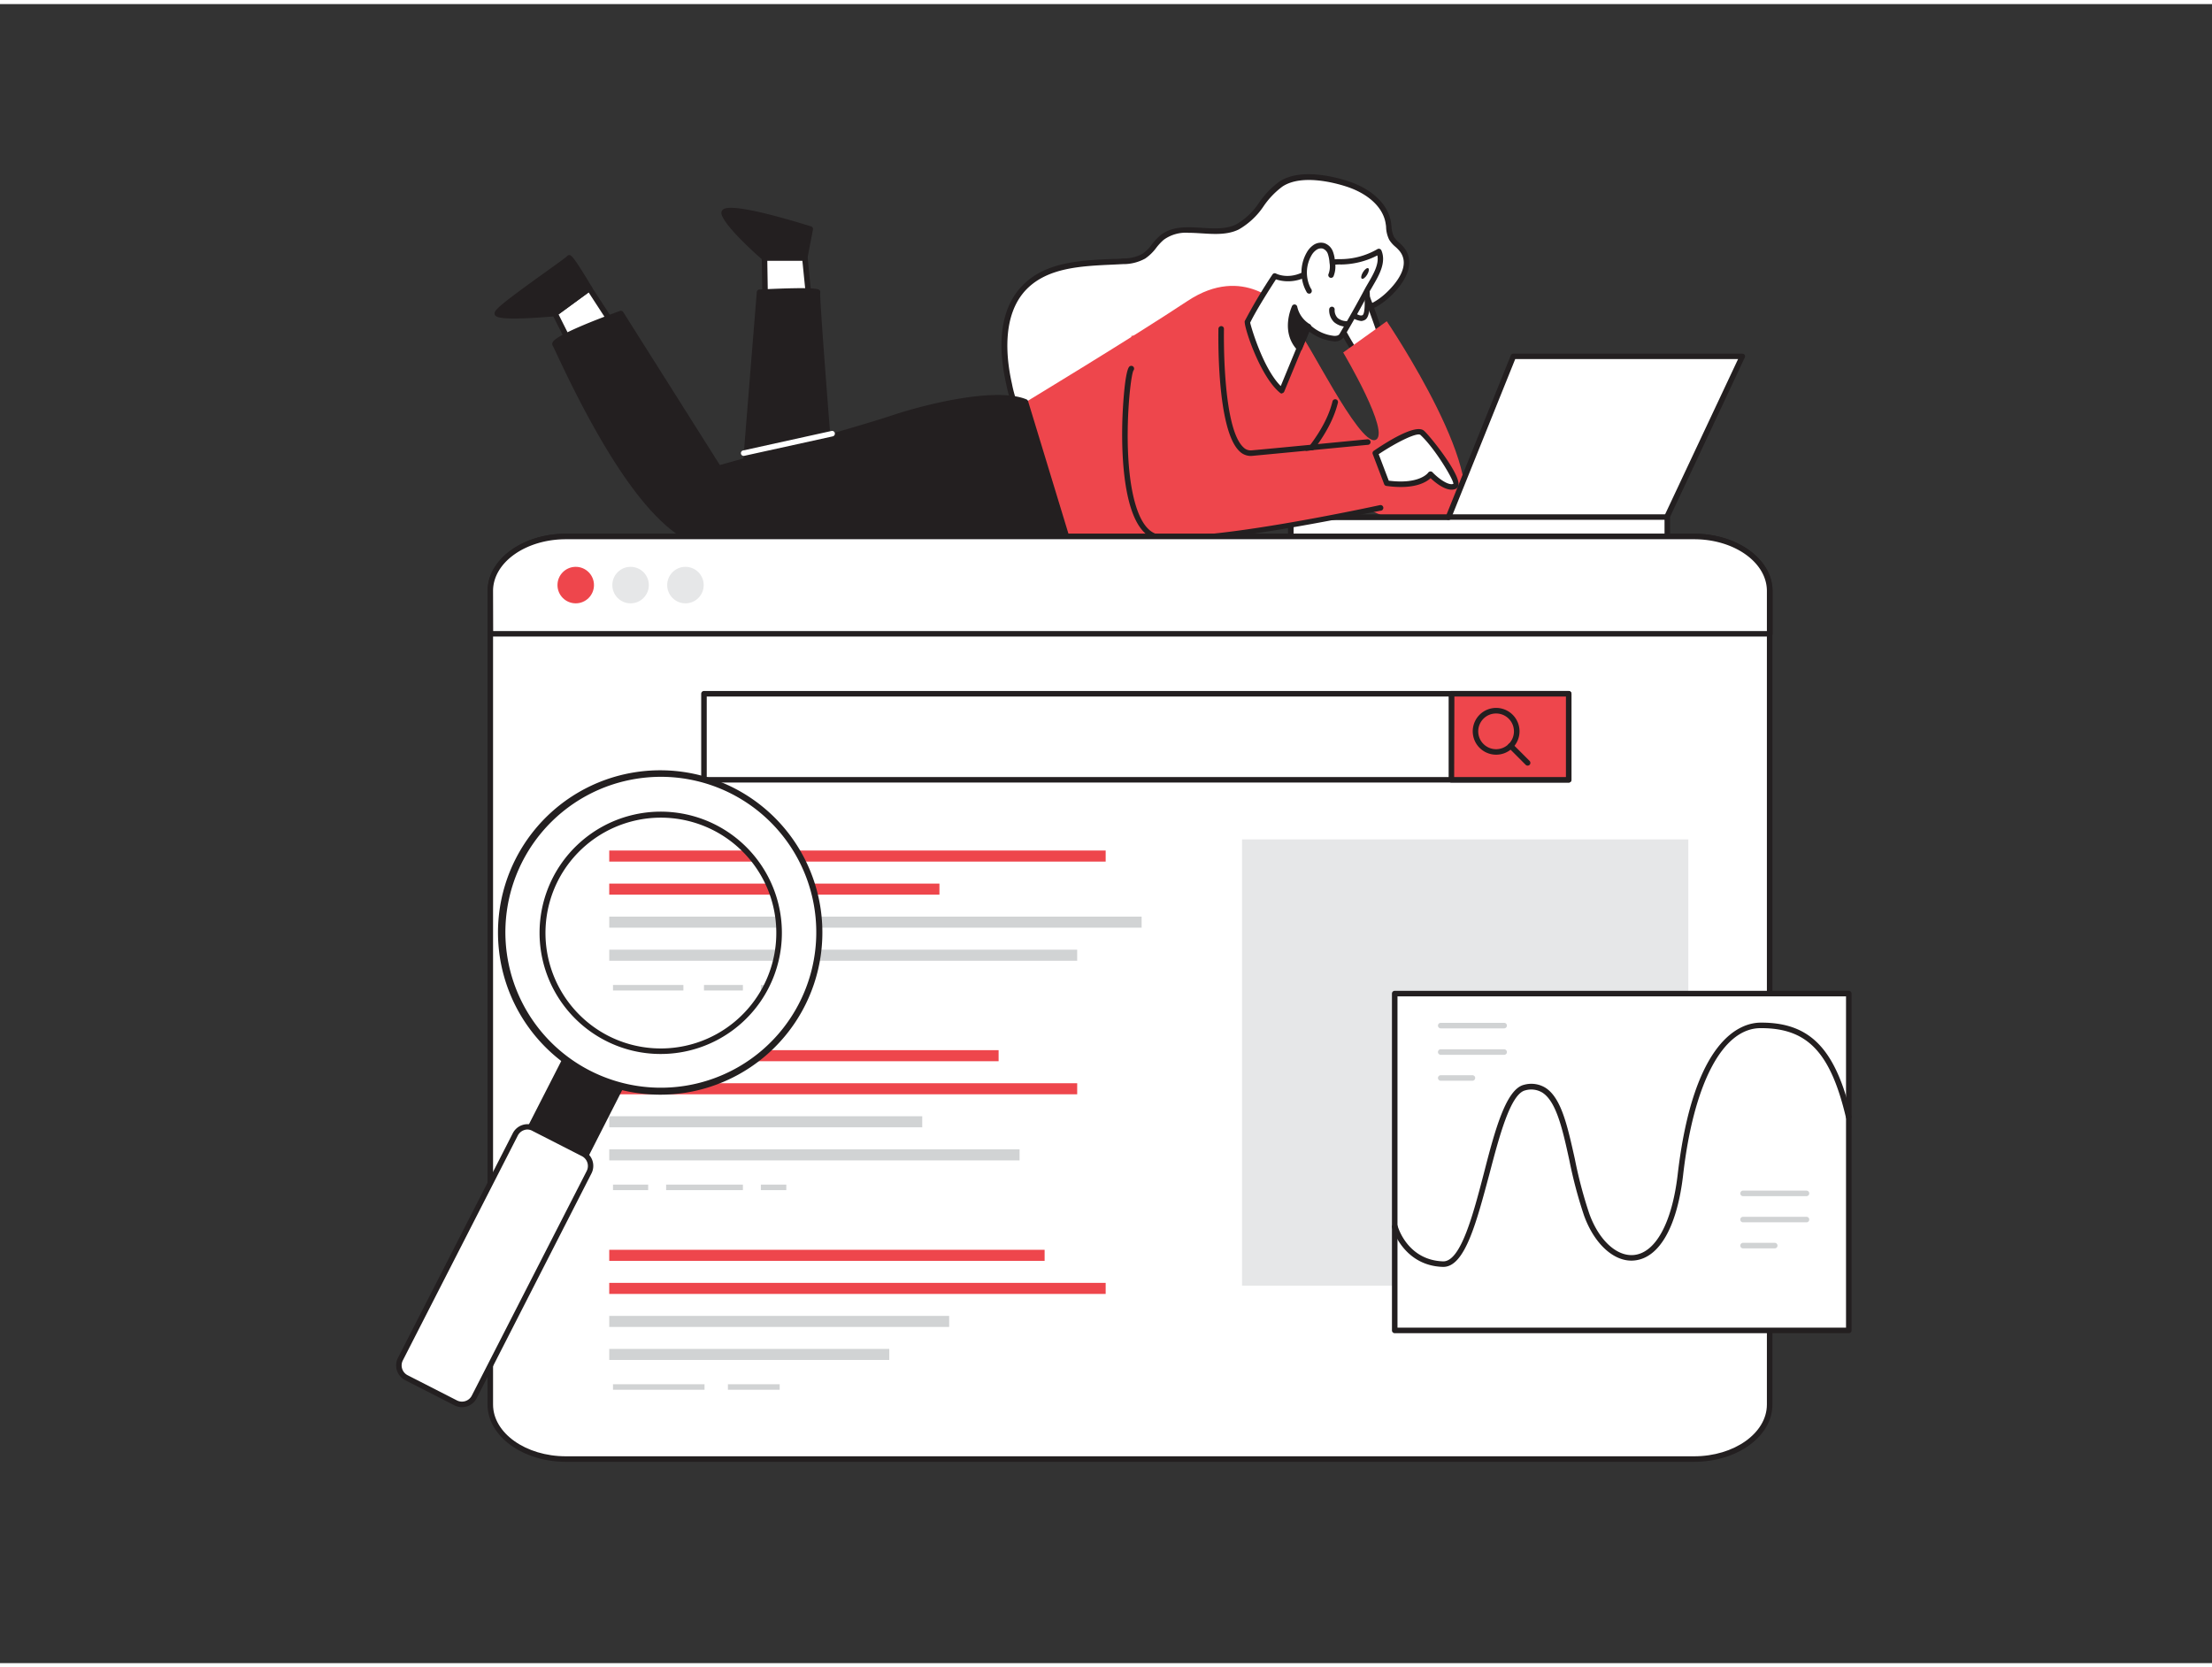 <svg xmlns="http://www.w3.org/2000/svg" viewBox="0 0 400 300" width="406" height="306" class="illustration styles_illustrationTablet__1DWOa"><rect x="0" y="0" width="400" height="300" fill="#333333" stroke="none"/><g id="_528_seo_flatline" data-name="#528_seo_flatline"><path d="M251.25,52.34c1.94-1.9,4.43-5.23,2.26-8-.57-.72-1.41-1.21-1.87-2a8.85,8.85,0,0,1-.6-2.87c-.61-3.52-4-5.87-7.43-7s-8.74-2.09-12,0c-3.09,2-4.44,6.13-7.89,7.79-4.22,2-10-1-13.62,1.93-1.21,1-1.94,2.51-3.26,3.36a7.72,7.72,0,0,1-3.78.89c-6.25.34-13.3.21-17.72,4.64s-4.28,11.59-2.87,17.67a21.39,21.39,0,0,0,3.26,7.93,16.23,16.23,0,0,0,11,6c6.37.81,13.47,0,16.12-6.52.6-1.48,1-3.13,2.12-4.25,2.51-2.47,6.8-.88,10.15-2,5.69-1.83,6.7-10.4,12.28-12.58C242.68,55.34,246.83,56.66,251.25,52.34Z" fill="#fff"></path><path d="M200.61,83.46a30.44,30.44,0,0,1-3.93-.27A16.64,16.64,0,0,1,185.35,77,21.93,21.93,0,0,1,182,68.91c-1.3-5.6-1.84-13.29,3-18.13,4.13-4.14,10.27-4.43,16.22-4.7.61,0,1.22,0,1.82-.09a7.15,7.15,0,0,0,3.54-.82,7.39,7.39,0,0,0,1.72-1.72,10.67,10.67,0,0,1,1.49-1.6c2.12-1.73,4.88-1.56,7.54-1.39,2.15.13,4.37.27,6.19-.61a12.37,12.37,0,0,0,4.2-4,15.76,15.76,0,0,1,3.63-3.75c3.79-2.49,9.94-.89,12.4-.09,4.31,1.4,7.22,4.15,7.77,7.36.05.29.08.59.11.88a4.74,4.74,0,0,0,.44,1.83,4.72,4.72,0,0,0,.95,1.07,7.24,7.24,0,0,1,.87.88c1.81,2.3,1,5.46-2.3,8.66h0c-2.93,2.86-5.76,3.34-8.75,3.85a25.65,25.65,0,0,0-5.25,1.31c-2.58,1-4.13,3.46-5.76,6.06s-3.47,5.54-6.55,6.52a14.46,14.46,0,0,1-4.41.47c-2.14,0-4.17,0-5.54,1.38a7.6,7.6,0,0,0-1.61,3c-.13.35-.26.7-.4,1.05C211.43,81,207.06,83.46,200.61,83.46Zm14.33-42.1a6.8,6.8,0,0,0-4.5,1.26,10,10,0,0,0-1.36,1.46,8.35,8.35,0,0,1-2,1.94,8.15,8.15,0,0,1-4,1l-1.84.09c-5.75.26-11.7.54-15.55,4.4C181,56.25,182,64.3,183,68.69a21.15,21.15,0,0,0,3.17,7.75,15.62,15.62,0,0,0,10.66,5.76c5.67.73,13,.24,15.59-6.21.14-.33.26-.67.39-1a8.65,8.65,0,0,1,1.85-3.4c1.66-1.63,4-1.64,6.24-1.66a13.78,13.78,0,0,0,4.1-.42c2.73-.87,4.33-3.41,6-6.1s3.35-5.34,6.23-6.46a25.82,25.82,0,0,1,5.45-1.36c3-.51,5.51-.94,8.22-3.59,1.68-1.64,4.21-4.78,2.21-7.32a6.75,6.75,0,0,0-.75-.77,5.34,5.34,0,0,1-1.15-1.3,5.56,5.56,0,0,1-.56-2.22c0-.28-.06-.55-.1-.82-.49-2.84-3.14-5.3-7.1-6.58-1.81-.59-8-2.34-11.54,0a14.84,14.84,0,0,0-3.39,3.53A13.49,13.49,0,0,1,224,40.76c-2.05,1-4.41.84-6.68.7C216.48,41.41,215.7,41.36,214.94,41.36Zm36.31,11h0Z" fill="#231f20"></path><polygon points="138.37 54.1 138.25 45.9 145.56 45.9 146.57 56.01 138.37 54.1" fill="#fff"></polygon><path d="M146.58,56.51l-.12,0-8.2-1.91a.51.51,0,0,1-.39-.47l-.12-8.2a.5.5,0,0,1,.5-.51h7.31a.49.49,0,0,1,.49.45l1,10.11a.48.48,0,0,1-.16.42A.53.53,0,0,1,146.58,56.51Zm-7.71-2.81L146,55.36l-.91-9h-6.34Z" fill="#231f20"></path><path d="M145.56,45.9l1-5.17S130.11,35.5,131,38s7.27,7.95,7.27,7.95Z" fill="#231f20"></path><path d="M145.56,46.4h-7.31a.53.53,0,0,1-.32-.12c-.27-.23-6.51-5.62-7.42-8.16a.87.87,0,0,1,.17-.92c1.36-1.41,11.67,1.67,16,3a.5.5,0,0,1,.33.57L146,46A.49.49,0,0,1,145.56,46.4Zm-7.12-1h6.71l.85-4.33c-6.28-2-13.36-3.69-14.52-3.22C132.24,39.76,136.61,43.82,138.44,45.4Z" fill="#231f20"></path><path d="M134.48,88.3c0-.79,2.88-36.19,2.88-36.19s10.75-.52,10.49,0,2.62,36.19,2.62,36.19Z" fill="#231f20"></path><path d="M150.47,88.8h-16a.53.53,0,0,1-.36-.15.5.5,0,0,1-.14-.35c0-.8,2.77-34.78,2.88-36.23a.51.51,0,0,1,.48-.46c10.47-.51,10.74-.09,10.93.19a.6.6,0,0,1,.06.42c-.11,1.16,1.52,22.16,2.64,36a.53.53,0,0,1-.13.38A.52.52,0,0,1,150.47,88.8ZM135,87.8h14.93c-2.2-27.3-2.56-33.76-2.57-35.36-1.14-.14-5.47,0-9.54.15C136.89,64,135.25,84.32,135,87.8Z" fill="#231f20"></path><path d="M245.62,63.72s-5.82-8.68-4.76-11.2,2.65-4.25,4-3.81,5.06,11.87,5.06,11.87Z" fill="#fff"></path><path d="M245.62,64.22h-.09a.52.52,0,0,1-.33-.21c-.61-.91-5.93-9-4.8-11.67,1.26-3,3.07-4.6,4.6-4.09s4.23,8.68,5.37,12.18a.49.49,0,0,1-.18.56l-4.28,3.14A.45.45,0,0,1,245.62,64.22ZM244.4,49.14c-.92,0-2.17,1.42-3.08,3.58-.66,1.58,2.25,7,4.42,10.29l3.57-2.62c-1.73-5.23-3.9-10.78-4.65-11.21A.78.78,0,0,0,244.4,49.14Z" fill="#231f20"></path><polygon points="110.98 58.21 106.57 51.41 100.36 55.96 104.06 63.3 110.98 58.21" fill="#fff"></polygon><path d="M104.06,63.8h-.12a.52.52,0,0,1-.33-.27l-3.7-7.34a.51.51,0,0,1,.15-.63L106.28,51a.52.52,0,0,1,.38-.09.48.48,0,0,1,.33.22l4.41,6.79a.5.5,0,0,1-.12.68l-6.93,5.09A.45.45,0,0,1,104.06,63.8ZM101,56.11l3.24,6.44,6.07-4.47-3.87-5.95Z" fill="#231f20"></path><path d="M106.57,51.41S103,45.5,102.89,45.9,89.72,55.08,89.9,56s10.46,0,10.46,0Z" fill="#231f20"></path><path d="M93,56.86c-3.4,0-3.5-.5-3.56-.81-.13-.65.61-1.44,9.44-7.76,1.67-1.2,3.39-2.43,3.64-2.68a.59.59,0,0,1,.38-.23c.35,0,.64-.06,4.13,5.78a.49.49,0,0,1-.13.65l-6.22,4.55a.54.54,0,0,1-.25.09C97,56.75,94.59,56.86,93,56.86Zm-2.35-1.11a61.69,61.69,0,0,0,9.56-.28l5.73-4.19c-1.17-2-2.46-4-3-4.71-.46.36-1.42,1-3.47,2.53C96.69,51.05,91.83,54.53,90.62,55.75Z" fill="#231f20"></path><path d="M234.87,59.36c1.14.39,10.86,20.51,13.83,19.46S242.89,63,242.89,63l7.88-5.65s20.12,29.74,12.42,36.21-36.91-14.86-36.91-14.86Z" fill="#EE464C"></path><path d="M231.77,54.84s-6.83-7.9-17-1.17S185.43,72,185.43,72l6.36,24.92s15.46,6.84,33.76-2.11c16.06-7.85,16.89-20.46,14.8-25.7S231.77,54.84,231.77,54.84Z" fill="#EE464C"></path><path d="M224.57,92.47a.5.5,0,0,1-.28-.91c.14-.1,14.24-9.65,16.67-19.73a.51.51,0,0,1,.61-.36.5.5,0,0,1,.37.6c-2.53,10.45-16.5,19.92-17.09,20.32A.5.5,0,0,1,224.57,92.47Z" fill="#231f20"></path><path d="M247.08,50.53s.57,5.59-.44,6.16-2.61-1-2.61-1" fill="#fff"></path><path d="M246.14,57.31a4.26,4.26,0,0,1-2.46-1.26.5.5,0,0,1,0-.71.51.51,0,0,1,.71,0c.43.42,1.49,1.2,2,.91s.47-3,.19-5.67A.5.5,0,0,1,247,50a.51.51,0,0,1,.55.44c.23,2.21.44,6-.7,6.65A1.53,1.53,0,0,1,246.14,57.31Z" fill="#231f20"></path><path d="M231.8,69.92c-3.74-3-6.33-12.22-6.25-12.4a95.54,95.54,0,0,1,5-8.33s3,1.58,6.62-1.06,7-.3,12.21-3.39c1,2.34-1.09,5.09-2.13,7q-2.19,4.13-4.58,8.14c-1,1.7-5.55-.63-6.08-1.57C235.4,61.18,235.4,61.18,231.8,69.92Z" fill="#fff"></path><path d="M231.8,70.42a.47.47,0,0,1-.32-.12c-3.7-3-6.69-12.34-6.38-13a93.67,93.67,0,0,1,5-8.4.49.49,0,0,1,.65-.17c.11.06,2.77,1.4,6.08-1a9.67,9.67,0,0,1,5.6-1.61,13.36,13.36,0,0,0,6.65-1.81.53.53,0,0,1,.41-.05.54.54,0,0,1,.31.28c.93,2.18-.45,4.54-1.56,6.44-.21.37-.41.71-.59,1-1.46,2.74-3,5.49-4.59,8.16a1.94,1.94,0,0,1-1.81.85,8.86,8.86,0,0,1-4.53-1.8l-4.49,10.88a.52.52,0,0,1-.34.29Zm-5.73-12.81c.22,1,2.39,8.34,5.53,11.46,3.34-8.09,3.37-8.16,4.52-10.91a.49.49,0,0,1,.43-.31.5.5,0,0,1,.47.26A7.43,7.43,0,0,0,241.3,60c.51,0,.79-.12.93-.36,1.58-2.66,3.12-5.39,4.57-8.12.18-.34.39-.7.61-1.07.89-1.53,2-3.4,1.66-5a14.66,14.66,0,0,1-6.55,1.64,8.72,8.72,0,0,0-5.07,1.42,7.14,7.14,0,0,1-6.72,1.27C229.94,51,227.28,55.12,226.07,57.61Z" fill="#231f20"></path><path d="M243.67,57.83a2.53,2.53,0,0,1-2.81-2.61" fill="#fff"></path><path d="M243.55,58.33a3.49,3.49,0,0,1-2.32-.83,3,3,0,0,1-.87-2.28.5.5,0,0,1,.5-.5h0a.5.5,0,0,1,.49.5,2,2,0,0,0,.55,1.55,2.6,2.6,0,0,0,1.73.56.48.48,0,0,1,.53.47.5.5,0,0,1-.46.53Z" fill="#231f20"></path><path d="M236.58,58.35a5.4,5.4,0,0,1-2.52-3.51s-2.06,4.31.9,7.41Z" fill="#231f20"></path><path d="M235,62.75a.49.49,0,0,1-.36-.15c-3.17-3.31-1.08-7.78-1-8a.5.5,0,0,1,.53-.28.52.52,0,0,1,.42.44,4.94,4.94,0,0,0,2.27,3.13.49.49,0,0,1,.21.62l-1.62,3.9a.48.48,0,0,1-.37.3Zm-.9-6.32a5.94,5.94,0,0,0,.76,4.86L236,58.54A6.39,6.39,0,0,1,234.06,56.43Z" fill="#231f20"></path><ellipse cx="246.84" cy="48.71" rx="1.11" ry="0.44" transform="translate(75.95 233.37) rotate(-58.38)" fill="#231f20"></ellipse><path d="M240.72,49a4.13,4.13,0,0,0,.21-2.29,5.91,5.91,0,0,0-.34-1.78,2.06,2.06,0,0,0-1.25-1.23,1.9,1.9,0,0,0-1.53.29,3.56,3.56,0,0,0-1.06,1.19,6.7,6.7,0,0,0,0,6.68l-.06-.25" fill="#fff"></path><path d="M236.73,52.36a.51.51,0,0,1-.43-.25,7.24,7.24,0,0,1,0-7.19,4,4,0,0,1,1.21-1.35,2.38,2.38,0,0,1,1.95-.35,2.51,2.51,0,0,1,1.57,1.52,6.17,6.17,0,0,1,.38,1.92,4.64,4.64,0,0,1-.27,2.57.5.5,0,0,1-.67.22.5.5,0,0,1-.22-.67,3.77,3.77,0,0,0,.17-2,6.27,6.27,0,0,0-.31-1.63,1.57,1.57,0,0,0-.93-.94,1.42,1.42,0,0,0-1.12.23,3,3,0,0,0-.9,1,6.2,6.2,0,0,0-.08,6.06l.05,0,.07.25a.51.51,0,0,1-.29.59A.48.48,0,0,1,236.73,52.36Z" fill="#231f20"></path><path d="M185.43,72c-4.89-2-16.55.44-23.9,2.89S130,83.93,130,83.93L112.27,56s-12.58,4.54-11.88,5.59S113,91,124.86,96.72s68.26.48,68.26.48Z" fill="#231f20"></path><path d="M149.78,99.91c-11,0-20.83-.67-25.13-2.74-7-3.37-15-14.71-23.89-33.71-.38-.81-.71-1.52-.79-1.63a.7.7,0,0,1-.07-.6c.45-1.37,8.69-4.47,12.21-5.74a.5.5,0,0,1,.59.2l17.47,27.66c3-.83,24.44-6.73,31.21-9,6-2,18.72-5.15,24.24-2.87a.54.54,0,0,1,.29.32l7.69,25.25a.52.52,0,0,1-.06.42.53.53,0,0,1-.37.22C191.7,97.83,169.06,99.91,149.78,99.91ZM100.91,61.47c.13.25.36.73.75,1.57,8.79,18.79,16.67,30,23.42,33.23,11,5.3,61.26,1,67.39.49L185,72.33c-5-1.86-16.63.74-23.33,3-7.27,2.42-31.36,9-31.61,9.1a.49.49,0,0,1-.55-.22L112.07,56.56C107,58.39,101.72,60.64,100.91,61.47Z" fill="#231f20"></path><polygon points="233.41 97.09 233.41 92.76 261.94 92.76 273.66 63.72 315.08 63.72 301.49 92.62 301.49 97.09 233.41 97.09" fill="#fff"></polygon><path d="M301.49,97.59H233.41a.5.5,0,0,1-.5-.5V92.76a.5.5,0,0,1,.5-.5H261.6l11.6-28.73a.49.49,0,0,1,.46-.31h41.42a.5.5,0,0,1,.42.23.49.49,0,0,1,0,.48L302,92.73v4.36A.5.5,0,0,1,301.49,97.59Zm-67.58-1H301v-4a.54.54,0,0,1,.05-.21l13.25-28.19H274L262.4,93a.49.49,0,0,1-.46.31h-28Z" fill="#231f20"></path><path d="M204.58,60s4.72,36.36,8,37.24,37-6.18,37-6.18l-2.3-11.79s-24.18,4.31-23.79,0-2.71-20.49-2.71-20.49Z" fill="#EE464C"></path><path d="M212.79,97.08a18,18,0,0,1-3.6-.28c-2.34-.5-4.05-2.9-5.1-7.13-1.27-5.13-1.24-11.62-1.11-15,0-.08.32-8.34,1.27-9.14a.51.51,0,0,1,.71.06.52.52,0,0,1,0,.67c-.67,1.18-2.4,17.88,1,26,.9,2.12,2.06,3.34,3.45,3.64,8,1.7,39.8-5.23,40.12-5.3a.5.5,0,1,1,.22,1C248.57,91.75,224,97.08,212.79,97.08Z" fill="#231f20"></path><path d="M226.14,81.71a2.88,2.88,0,0,1-2-.85c-4.19-3.93-3.82-21.4-3.81-22.15a.52.52,0,0,1,.52-.48.49.49,0,0,1,.48.51c0,.18-.37,17.77,3.5,21.39a1.84,1.84,0,0,0,1.47.57c6-.54,20.84-2,21-2a.52.52,0,0,1,.54.45.5.5,0,0,1-.45.55c-.15,0-15,1.44-21,2Z" fill="#231f20"></path><path d="M248.7,81.19s7.16-4.88,8.5-3.65,7.41,9.1,5.78,9.69-4.3-2.23-4.3-2.23-1.59,2.53-7.91,1.64Z" fill="#fff"></path><path d="M262.5,87.81c-1.42,0-3.06-1.38-3.8-2.08-.83.75-3,2.1-8,1.4a.49.49,0,0,1-.4-.32l-2.07-5.44a.49.49,0,0,1,.19-.59c2.25-1.53,7.65-5,9.12-3.6,1.11,1,6.59,7.83,6.19,9.83a.88.88,0,0,1-.58.69A2,2,0,0,1,262.5,87.81Zm-3.82-3.3a.48.48,0,0,1,.36.15c.95,1,2.81,2.45,3.77,2.1.16-.55-3.27-6.38-5.95-8.85-.54-.49-4,1.12-7.55,3.48l1.82,4.79c5.61.71,7.12-1.43,7.13-1.45a.54.54,0,0,1,.38-.22Z" fill="#231f20"></path><path d="M134.48,81.7a.5.5,0,0,1-.49-.39.49.49,0,0,1,.38-.59l16-3.53a.5.5,0,0,1,.59.38.5.5,0,0,1-.38.6l-16,3.52Z" fill="#fff"></path><path d="M301,93.26h-39.1a.5.5,0,0,1-.5-.5.5.5,0,0,1,.5-.5H301a.51.51,0,0,1,.5.5A.5.5,0,0,1,301,93.26Z" fill="#231f20"></path><path d="M320,106.13V253.24c0,5.44-6.11,9.86-13.67,9.86h-204c-7.54,0-13.68-4.42-13.68-9.86V106.13c0-5.44,6.14-9.86,13.68-9.86h204C313.9,96.27,320,100.69,320,106.13Z" fill="#fff"></path><path d="M306.34,263.6h-204c-7.82,0-14.18-4.65-14.18-10.36V106.12c0-5.71,6.36-10.35,14.18-10.35h204c7.81,0,14.17,4.64,14.17,10.35V253.24C320.51,259,314.15,263.6,306.34,263.6Zm-204-166.83c-7.27,0-13.18,4.19-13.18,9.35V253.24c0,5.16,5.91,9.36,13.18,9.36h204c7.26,0,13.17-4.2,13.17-9.36V106.12c0-5.16-5.91-9.35-13.17-9.35Z" fill="#231f20"></path><path d="M320,106.13v7.74H88.69v-7.74c0-5.44,6.14-9.86,13.68-9.86h204C313.9,96.27,320,100.69,320,106.13Z" fill="#fff"></path><path d="M320,114.37H88.69a.5.5,0,0,1-.5-.5v-7.75c0-5.71,6.36-10.35,14.18-10.35h204c7.81,0,14.17,4.64,14.17,10.35v7.75A.5.5,0,0,1,320,114.37Zm-230.82-1H319.51v-7.25c0-5.16-5.91-9.35-13.17-9.35h-204c-7.27,0-13.18,4.19-13.18,9.35Z" fill="#231f20"></path><rect x="127.3" y="124.71" width="156.37" height="15.56" fill="#fff"></rect><path d="M283.67,140.77H127.3a.5.5,0,0,1-.5-.5V124.71a.5.5,0,0,1,.5-.5H283.67a.51.51,0,0,1,.5.5v15.56A.5.5,0,0,1,283.67,140.77Zm-155.87-1H283.17V125.21H127.8Z" fill="#231f20"></path><rect x="262.46" y="124.71" width="21.21" height="15.56" fill="#EE464C"></rect><path d="M283.67,140.77H262.46a.5.5,0,0,1-.5-.5V124.71a.5.5,0,0,1,.5-.5h21.21a.51.51,0,0,1,.5.5v15.56A.5.5,0,0,1,283.67,140.77Zm-20.71-1h20.21V125.21H263Z" fill="#231f20"></path><rect x="224.6" y="151.05" width="80.7" height="80.7" fill="#e6e7e8"></rect><rect x="110.17" y="153.06" width="89.77" height="2" fill="#EE464C"></rect><rect x="110.17" y="159.04" width="59.71" height="2" fill="#EE464C"></rect><rect x="110.17" y="165.01" width="96.27" height="2" fill="#d1d3d4"></rect><rect x="110.17" y="170.99" width="84.62" height="2" fill="#d1d3d4"></rect><rect x="110.85" y="177.37" width="12.73" height="1" fill="#d1d3d4"></rect><rect x="127.3" y="177.37" width="7.04" height="1" fill="#d1d3d4"></rect><rect x="137.59" y="177.37" width="6.8" height="1" fill="#d1d3d4"></rect><rect x="110.17" y="189.16" width="70.41" height="2" fill="#EE464C"></rect><rect x="110.17" y="195.14" width="84.62" height="2" fill="#EE464C"></rect><rect x="110.17" y="201.11" width="56.6" height="2" fill="#d1d3d4"></rect><rect x="110.17" y="207.09" width="74.2" height="2" fill="#d1d3d4"></rect><rect x="110.85" y="213.47" width="6.36" height="1" fill="#d1d3d4"></rect><rect x="120.46" y="213.47" width="13.88" height="1" fill="#d1d3d4"></rect><rect x="137.59" y="213.47" width="4.6" height="1" fill="#d1d3d4"></rect><rect x="110.17" y="225.26" width="78.73" height="2" fill="#EE464C"></rect><rect x="110.17" y="231.24" width="89.77" height="2" fill="#EE464C"></rect><rect x="110.17" y="237.21" width="61.47" height="2" fill="#d1d3d4"></rect><rect x="110.17" y="243.18" width="50.64" height="2" fill="#d1d3d4"></rect><rect x="110.85" y="249.57" width="16.55" height="1" fill="#d1d3d4"></rect><rect x="131.63" y="249.57" width="9.36" height="1" fill="#d1d3d4"></rect><circle cx="104.11" cy="105.06" r="3.3" fill="#EE464C"></circle><circle cx="114.03" cy="105.06" r="3.3" fill="#e6e7e8"></circle><circle cx="123.95" cy="105.06" r="3.3" fill="#e6e7e8"></circle><path d="M270.54,135.73a4.23,4.23,0,1,1,3-1.24A4.21,4.21,0,0,1,270.54,135.73Zm0-7.45a3.2,3.2,0,0,0-2.28.94,3.23,3.23,0,1,0,4.56,0A3.2,3.2,0,0,0,270.54,128.28Z" fill="#231f20"></path><path d="M276.25,137.71a.51.51,0,0,1-.36-.15l-3.07-3.07a.5.5,0,0,1,0-.7.5.5,0,0,1,.71,0l3.07,3.07a.5.5,0,0,1-.35.85Z" fill="#231f20"></path><rect x="252.21" y="178.93" width="82.11" height="60.91" fill="#fff"></rect><path d="M334.32,240.34H252.21a.5.5,0,0,1-.5-.5V178.93a.5.5,0,0,1,.5-.5h82.11a.51.51,0,0,1,.5.5v60.91A.5.5,0,0,1,334.32,240.34Zm-81.61-1h81.11V179.43H252.71Z" fill="#231f20"></path><path d="M261,228.35h-.1c-7.17-.23-9.14-7.06-9.16-7.13a.5.5,0,0,1,1-.27c.07.26,1.81,6.19,8.23,6.4H261c3.16,0,5.39-8.47,7.35-16,2-7.8,4-15.17,7.25-15.93a4.89,4.89,0,0,1,3.85.53c2.9,1.83,4,6.95,5.33,12.87a79.4,79.4,0,0,0,2.62,9.92c1.74,4.82,5,7.81,8.14,7.45,3.89-.45,6.83-5.89,7.84-14.56,2.89-24.72,11.47-27.43,15-27.45h.13c8.84,0,13.41,4.75,16.29,16.91a.5.5,0,1,1-1,.23c-2.79-11.75-6.94-16.14-15.32-16.14h-.12c-6.85,0-12.1,10-14,26.57-1.08,9.29-4.26,14.92-8.72,15.43-3.59.43-7.29-2.84-9.19-8.1a81.47,81.47,0,0,1-2.66-10c-1.2-5.47-2.33-10.63-4.89-12.25a3.88,3.88,0,0,0-3.09-.4c-2.68.63-4.71,8.38-6.5,15.21C267,220.23,264.91,228.35,261,228.35Z" fill="#231f20"></path><path d="M326.67,215.56H315.2a.5.5,0,0,1-.5-.5.5.5,0,0,1,.5-.5h11.47a.5.5,0,0,1,.5.5A.5.5,0,0,1,326.67,215.56Z" fill="#d1d3d4"></path><path d="M326.67,220.29H315.2a.5.5,0,0,1-.5-.5.5.5,0,0,1,.5-.5h11.47a.5.5,0,0,1,.5.5A.5.5,0,0,1,326.67,220.29Z" fill="#d1d3d4"></path><path d="M320.93,225H315.2a.5.5,0,0,1-.5-.5.5.5,0,0,1,.5-.5h5.73a.5.5,0,0,1,.5.5A.5.5,0,0,1,320.93,225Z" fill="#d1d3d4"></path><path d="M272,185.22H260.53a.5.5,0,0,1-.5-.5.5.5,0,0,1,.5-.5H272a.5.5,0,0,1,.5.5A.51.51,0,0,1,272,185.22Z" fill="#d1d3d4"></path><path d="M272,190H260.53a.5.5,0,0,1-.5-.5.5.5,0,0,1,.5-.5H272a.51.51,0,0,1,.5.5A.5.5,0,0,1,272,190Z" fill="#d1d3d4"></path><path d="M266.26,194.69h-5.73a.5.5,0,0,1-.5-.5.5.5,0,0,1,.5-.5h5.73a.5.5,0,0,1,.5.5A.5.5,0,0,1,266.26,194.69Z" fill="#d1d3d4"></path><rect x="98.02" y="187.16" width="11.18" height="26.58" transform="translate(102.57 -25.19) rotate(27.07)" fill="#231f20"></rect><path d="M102.53,215.33a.46.46,0,0,1-.22-.06l-10-5.08a.49.49,0,0,1-.22-.67l12.1-23.67a.48.48,0,0,1,.29-.25.5.5,0,0,1,.38,0l10,5.09a.49.49,0,0,1,.21.67L103,215.06a.53.53,0,0,1-.29.24A.41.41,0,0,1,102.53,215.33Zm-9.28-5.8,9.07,4.63L114,191.38l-9.06-4.64Z" fill="#231f20"></path><rect x="81.97" y="202.79" width="15" height="50.65" rx="2.49" transform="translate(113.61 -15.73) rotate(27.07)" fill="#fff"></rect><path d="M83.54,253.72a2.9,2.9,0,0,1-1.35-.33l-8.94-4.56a3,3,0,0,1-1.3-4l20.79-40.67a3,3,0,0,1,4-1.3l8.93,4.56h0a3,3,0,0,1,1.3,4L86.2,252.09a3,3,0,0,1-2.66,1.63ZM95.4,203.51a1.81,1.81,0,0,0-.61.1,2,2,0,0,0-1.16,1L72.84,245.27a2,2,0,0,0,.87,2.67l8.93,4.56a2,2,0,0,0,2.67-.86L106.1,211a2,2,0,0,0-.87-2.67l-8.93-4.56A1.9,1.9,0,0,0,95.4,203.51Z" fill="#231f20"></path><path d="M132.56,142.39A28.73,28.73,0,1,0,145.07,181,28.73,28.73,0,0,0,132.56,142.39ZM109.75,187a21.39,21.39,0,1,1,28.78-9.31A21.39,21.39,0,0,1,109.75,187Z" fill="#fff"></path><path d="M119.46,197.21a29.33,29.33,0,1,1,9-1.44A29.06,29.06,0,0,1,119.46,197.21Zm.06-57.48a28.47,28.47,0,0,0-8.72,1.38,28.11,28.11,0,1,0,8.72-1.38Zm-.07,50.12a21.79,21.79,0,0,1-9.92-2.39h0a21.91,21.91,0,1,1,9.92,2.39ZM110,186.57a20.89,20.89,0,0,0,29.38-25,20.89,20.89,0,0,0-38.47-3.08A20.91,20.91,0,0,0,110,186.57Z" fill="#231f20"></path></g></svg>